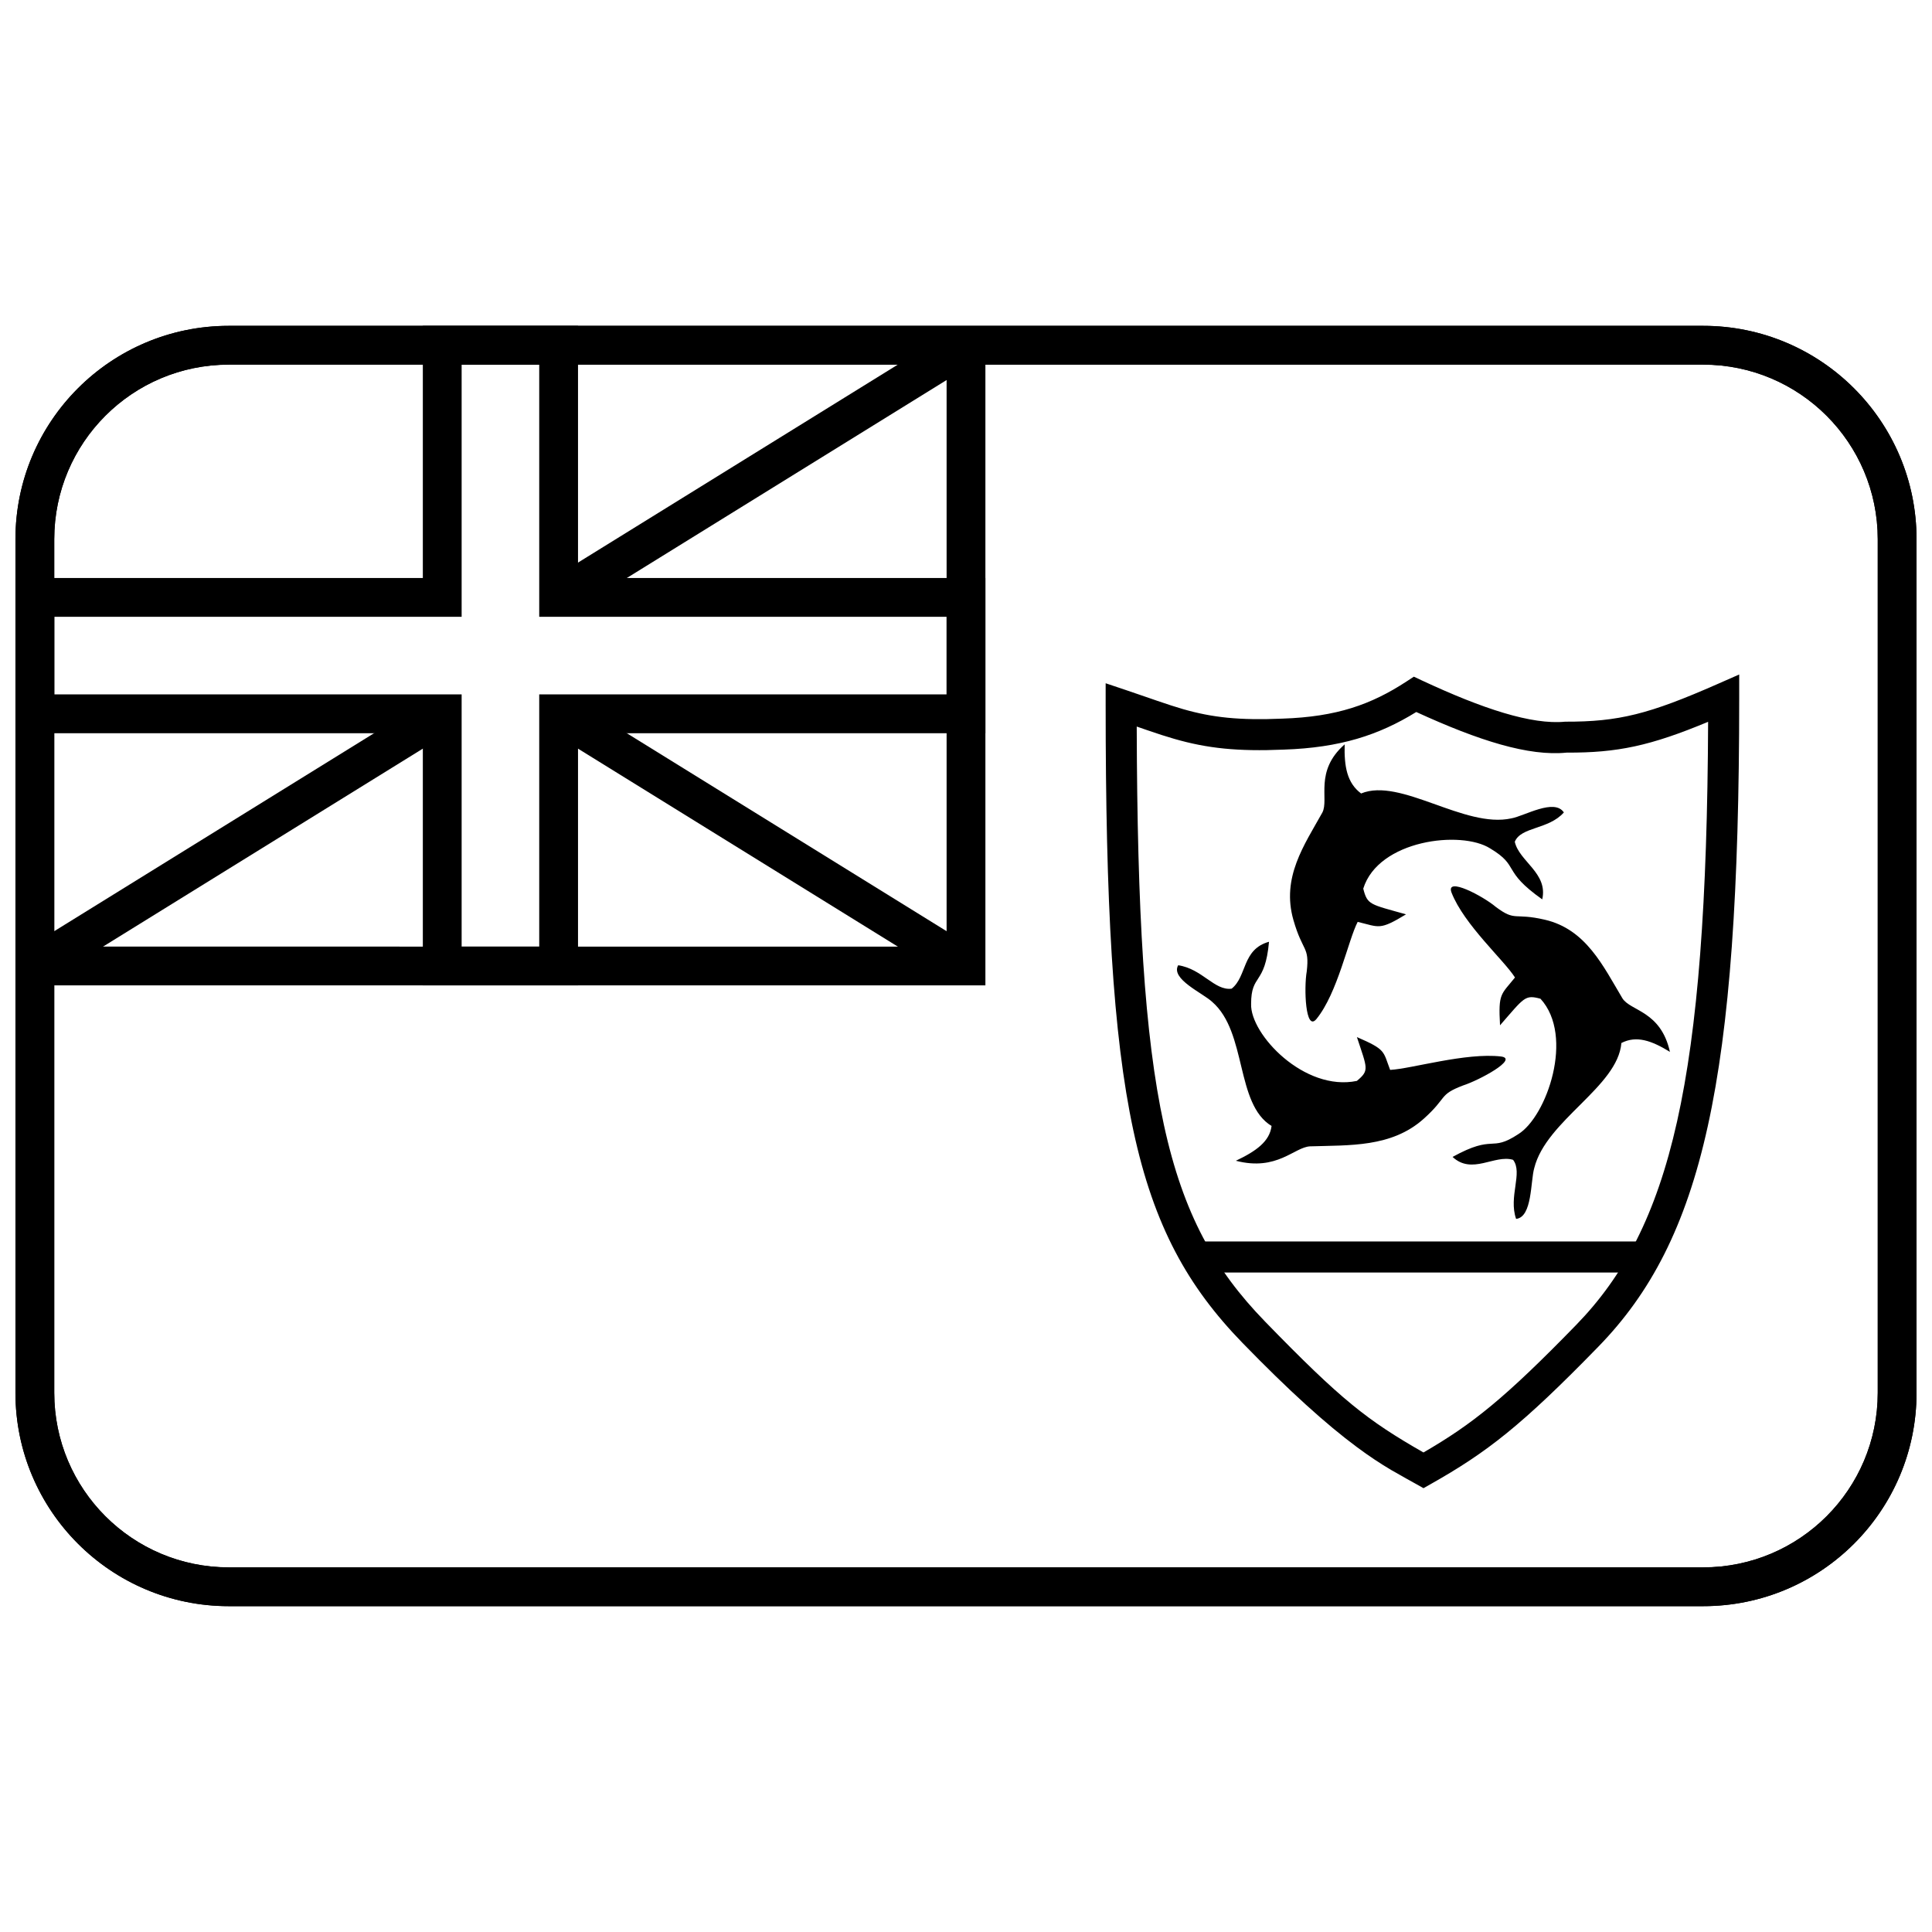 <?xml version="1.0" encoding="UTF-8"?>
<!-- Uploaded to: ICON Repo, www.iconrepo.com, Generator: ICON Repo Mixer Tools -->
<svg width="800px" height="800px" version="1.1" viewBox="144 144 512 512" xmlns="http://www.w3.org/2000/svg">
 <defs>
  <clipPath id="c">
   <path d="m148.09 230h503.81v340h-503.81z"/>
  </clipPath>
  <clipPath id="b">
   <path d="m148.09 230h257.91v176h-257.91z"/>
  </clipPath>
  <clipPath id="a">
   <path d="m148.09 230h503.81v340h-503.81z"/>
  </clipPath>
 </defs>
 <g clip-path="url(#c)">
  <path d="m158.38 286.9v226.2c0 25.562 20.715 46.27 46.277 46.27h390.69c25.586 0 46.277-20.699 46.277-46.27v-226.2c0-25.559-20.715-46.27-46.277-46.27h-390.69c-25.586 0-46.277 20.699-46.277 46.27zm-10.281 0c0-31.246 25.293-56.551 56.559-56.551h390.69c31.238 0 56.559 25.312 56.559 56.551v226.2c0 31.246-25.293 56.551-56.559 56.551h-390.69c-31.238 0-56.559-25.309-56.559-56.551z"/>
 </g>
 <path d="m437.01 330.79v-5.719l5.422 1.82c2.078 0.699 8.895 3.055 8.141 2.797 2.894 0.992 4.938 1.656 6.93 2.231 7.812 2.246 14.957 3.016 26.398 2.523 14.34-0.484 23.469-3.715 32.863-9.859l1.918-1.254 2.074 0.969c16.156 7.543 29.172 11.824 38.027 10.957 14.199 0.039 22.238-1.996 40.355-9.969l5.769-2.539v6.301c0 101.65-9.785 143.53-37.293 171.8-20.449 21.016-29.59 28.039-44.352 36.391l-2.023 1.145-2.027-1.145c0.441 0.25-4.734-2.613-6.481-3.644-2.969-1.758-5.879-3.68-9.113-6.082-8.172-6.062-17.926-14.844-30.363-27.648-28.754-29.605-36.246-64.152-36.246-169.07zm42.148 163.34c20.348 20.949 27.121 26.227 42.074 34.789 12.926-7.484 21.555-14.352 40.484-33.812 25.059-25.754 34.562-64.695 34.953-159.82-15.316 6.383-24.031 8.223-37.488 8.164-10.066 1.016-23.25-3.152-39.855-10.762-9.953 6.141-20.172 9.461-35.113 9.965-12.258 0.527-20.289-0.336-28.984-2.84-2.148-0.617-4.312-1.316-7.324-2.352 0.336 0.117-0.969-0.336-2.66-0.918 0.27 98.391 7.617 130.51 33.914 157.58z"/>
 <path d="m461.69 481.23v-8.227h118.24v8.227z"/>
 <path d="m528.66 380.52c3.309 8.516 13.914 17.918 16.828 22.527-3.711 4.609-4.453 4.106-3.965 12.668 6.453-7.391 6.57-8.16 10.719-7.039 9.094 9.93 1.629 31.254-5.887 35.891-7.512 4.945-6.148-0.172-17.41 6.027 5.164 4.832 11.145-0.707 16.035 0.773 2.656 3.449-1.266 9.734 0.801 15.652 4.32-0.453 3.801-10 4.809-13.461 3.156-12.676 22.129-21.52 23.094-33.152 4-2.055 8-0.641 12.863 2.348-2.422-10.895-10.438-10.777-12.586-14.184-5.113-8.551-9.645-18.305-20.566-20.836-8.289-1.922-7.672 0.578-12.984-3.387-3.309-2.82-13.359-8.152-11.75-3.828zm-35.816 33.562c5.656-6.902 8.457-20.992 10.957-25.773 5.785 1.383 5.723 2.297 12.812-2-9.523-2.688-10.238-2.449-11.336-6.812 4-12.918 25.961-15.551 33.652-10.645 7.957 4.769 2.898 5.801 13.781 13.488 1.582-6.973-6.125-10.047-7.277-15.262 1.641-4.019 8.961-3.195 13.008-7.773-2.527-3.816-10.445 0.953-13.906 1.57-12.422 2.762-29.391-10.918-39.828-6.594-3.738-2.797-4.512-7.152-4.359-13.02-8.133 7.148-4.062 14.551-5.914 18.078-4.789 8.598-10.902 17.195-7.66 28.492 2.461 8.574 4.293 6.875 3.527 13.598-0.773 4.344-0.363 16.09 2.543 12.652zm48.965 9.902c-9.359-1.09-23.695 3.246-29.41 3.551-1.895-4.969-1.031-5.34-8.805-8.695 2.754 8.371 3.363 8.797-0.008 11.613-13.926 2.898-28.297-12.367-28.031-20.379-0.004-8.141 3.691-4.82 4.746-16.496-7.203 2-5.797 9.184-9.906 12.43-4.547 0.605-7.793-5.262-14.164-6.207-2.09 3.641 6.566 7.398 9.016 9.711 9.285 8.059 6.102 27.031 15.73 32.883-0.504 4.086-4.043 6.652-9.461 9.219 10.934 2.832 15.445-3.598 19.66-3.82 10.43-0.336 21.578 0.32 30.078-7.269 6.453-5.762 3.91-6.359 10.441-8.855 4.371-1.402 14.824-7.074 10.113-7.684z"/>
 <path d="m394.86 394.86v-159.37h10.281v169.65h-251.91v-10.281z"/>
 <g clip-path="url(#b)">
  <path d="m394.86 307.46h-107.96v-66.832h-20.562v66.832h-107.96v20.566h107.96v66.832h20.562v-66.832h107.96zm-97.68-10.281h107.96v41.129h-107.96v66.832h-41.125v-66.832h-107.96v-41.129h107.96v-66.832h41.125z"/>
 </g>
 <path d="m294.75 306.69-5.414-8.742 107.96-66.832 5.41 8.742z"/>
 <path d="m289.33 337.54 5.414-8.742 107.96 66.832-5.41 8.742z"/>
 <path d="m169.35 251.51 89.141 55.184 5.41-8.742-89.141-55.184zm5.41-8.742 89.141 55.184-5.41 8.742-89.141-55.184z"/>
 <path d="m258.49 328.8 5.41 8.742-107.96 66.832-5.414-8.742z"/>
 <g clip-path="url(#a)">
  <path d="m204.64 240.63c-25.555 0-46.27 20.715-46.27 46.27v226.2c0 25.555 20.715 46.27 46.27 46.27h390.71c25.555 0 46.27-20.715 46.27-46.27v-226.2c0-25.555-20.715-46.27-46.27-46.27zm0-10.281h390.71c31.234 0 56.551 25.32 56.551 56.551v226.2c0 31.234-25.316 56.551-56.551 56.551h-390.71c-31.234 0-56.551-25.316-56.551-56.551v-226.2c0-31.23 25.316-56.551 56.551-56.551z"/>
 </g>
</svg>